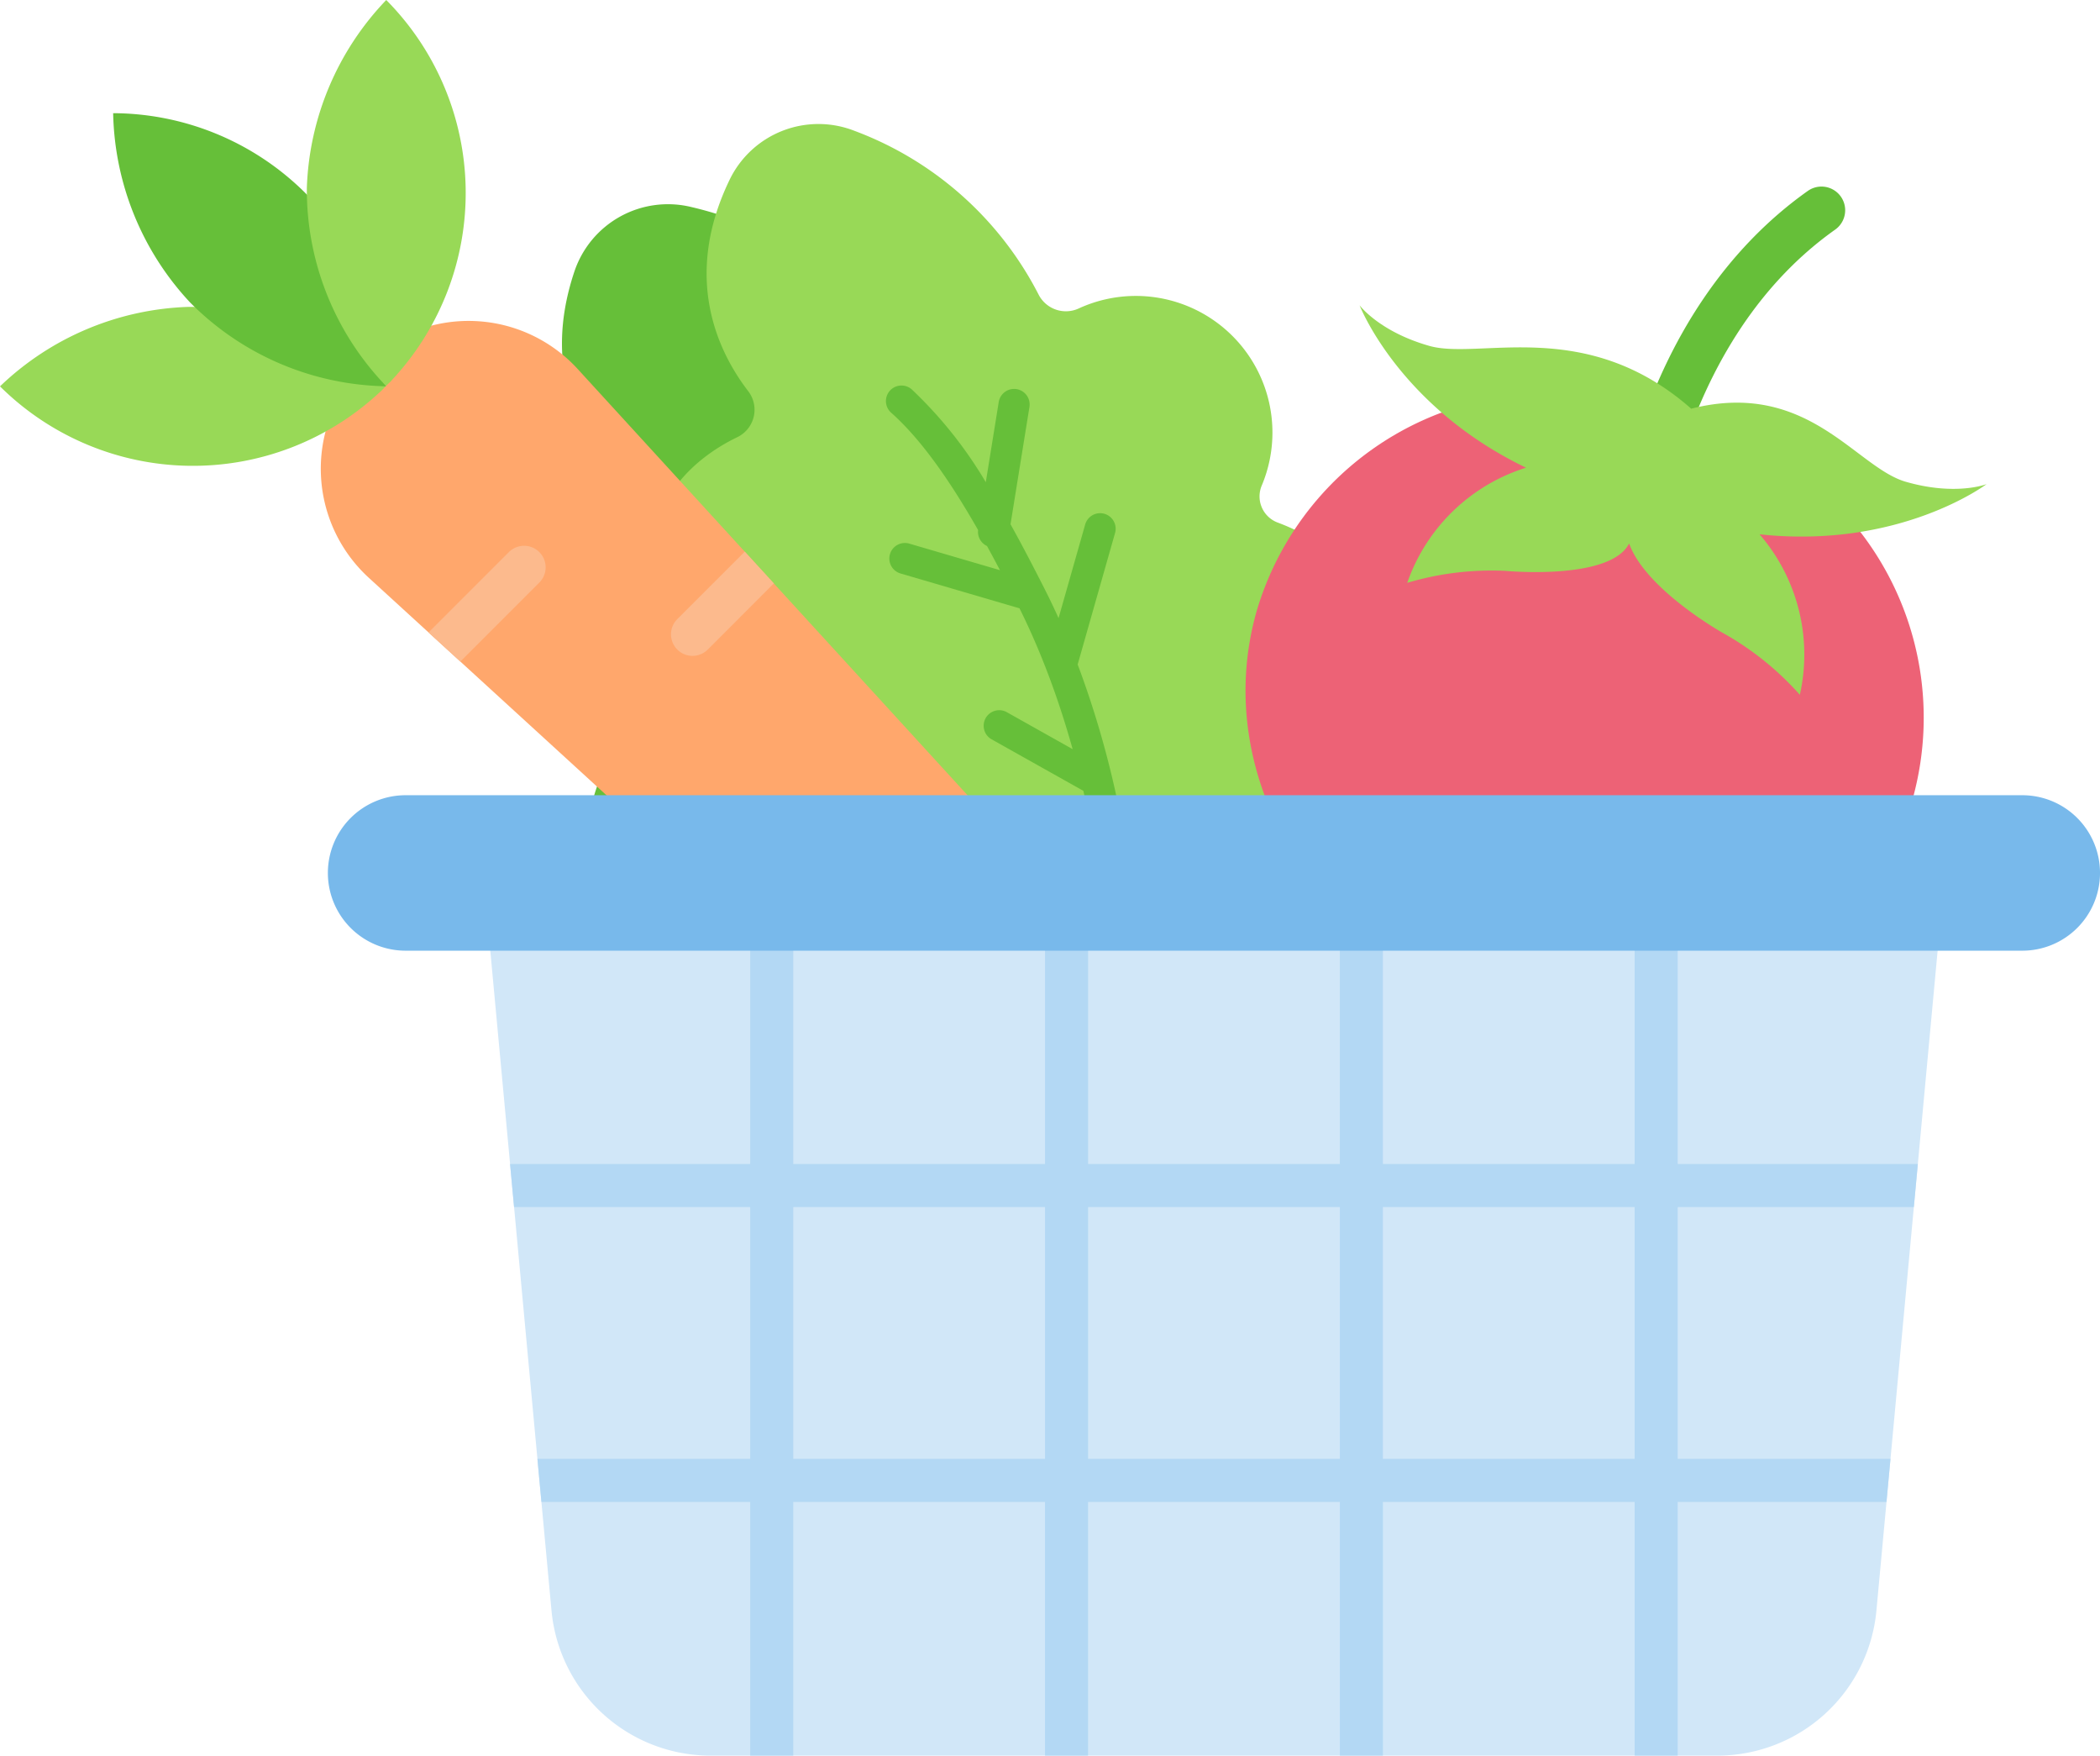 <svg xmlns="http://www.w3.org/2000/svg" width="206.933" height="172.957" viewBox="0 0 206.933 172.957"><g id="_2463_-_Vegetable_Basket" data-name="2463 - Vegetable Basket" transform="translate(-256 -382.098)"><g id="Grupo_177" data-name="Grupo 177" transform="translate(309.566 394.311)"><g id="Grupo_176" data-name="Grupo 176" transform="translate(0 0)"><g id="Grupo_175" data-name="Grupo 175" transform="translate(0 7.907)"><path id="Trazado_251" data-name="Trazado 251" d="M658.423,590.262a19.463,19.463,0,0,1,.9-2.63,2.714,2.714,0,0,0-.766-3.123,12.966,12.966,0,0,1-4.943-9.468c-.153-4.716,2.588-9.015,6.99-11.891a3,3,0,0,0,.511-4.636c-3.436-3.451-7.888-10.247-4.477-20.439a9.723,9.723,0,0,1,11.552-6.351,33.587,33.587,0,0,1,20.081,13.69,3.021,3.021,0,0,0,4.11.854.176.176,0,0,0,.027-.018,13.46,13.46,0,0,1,20.082,15.02,2.749,2.749,0,0,0,2.018,3.424,21.2,21.2,0,0,1,8.716,4.33l9.988,6.308,11.8,47.217L678.737,643.2Z" transform="translate(-653.605 -531.441)" fill="#66bf39"></path></g><path id="Trazado_252" data-name="Trazado 252" d="M734.971,530.225a19.469,19.469,0,0,1,1.224-2.494,2.714,2.714,0,0,0-.362-3.195,12.965,12.965,0,0,1-3.7-10.02c.449-4.7,3.715-8.612,8.448-10.9a3,3,0,0,0,1.1-4.533c-2.969-3.861-6.518-11.168-1.837-20.842a9.723,9.723,0,0,1,12.267-4.827,33.587,33.587,0,0,1,18.174,16.137,3.021,3.021,0,0,0,3.968,1.371.189.189,0,0,0,.029-.014,13.46,13.46,0,0,1,18,17.456,2.749,2.749,0,0,0,1.565,3.654,21.2,21.2,0,0,1,8.093,5.4l9.1,7.529,5.689,48.335-68.362,12.035Z" transform="translate(-721.512 -472.751)" fill="#98d957"></path></g><path id="Trazado_253" data-name="Trazado 253" d="M925.526,676.637a1.533,1.533,0,0,0-1.893,1.055l-2.623,9.222c-.456-1.009-.924-1.988-1.394-2.91l-.016-.033c-1.017-2-2.121-4.143-3.324-6.3l1.865-11.557a1.532,1.532,0,1,0-3.026-.488l-1.275,7.9a41.877,41.877,0,0,0-7.291-9.138,1.532,1.532,0,0,0-2.034,2.292c2.7,2.395,5.5,6.18,8.567,11.56a1.531,1.531,0,0,0,.877,1.572c.438.8.863,1.594,1.276,2.38l-8.937-2.616a1.532,1.532,0,0,0-.861,2.942l11.725,3.433c.385.775.768,1.585,1.141,2.418.549,1.225,1.071,2.48,1.551,3.732.941,2.444,1.791,5.033,2.544,7.725l-6.486-3.642a1.532,1.532,0,1,0-1.5,2.672l9.041,5.076a119.419,119.419,0,0,1,2.6,16.664,1.533,1.533,0,0,0,1.66,1.393l.081-.009a1.533,1.533,0,0,0,1.312-1.651,121.822,121.822,0,0,0-2.828-17.763c-.005-.022-.011-.044-.017-.065a92.868,92.868,0,0,0-3.368-11.018l3.684-12.951A1.533,1.533,0,0,0,925.526,676.637Z" transform="translate(-870.266 -638.234)" fill="#66bf39"></path></g><g id="Grupo_180" data-name="Grupo 180" transform="translate(256 382.098)"><g id="Grupo_178" data-name="Grupo 178" transform="translate(31.61 31.61)"><path id="Trazado_254" data-name="Trazado 254" d="M571.367,711.569l-68.547-62.706-7.453-6.818a14.567,14.567,0,0,1-.478-21.039L494.9,621s0-.006.008-.008,0,0,0,0q.232-.232.47-.45h0a14.566,14.566,0,0,1,20.566.929l9.387,10.261,8.511,9.305,51.3,56.073Z" transform="translate(-490.631 -616.73)" fill="#ffa76c"></path><path id="Trazado_255" data-name="Trazado 255" d="M572.6,792.381l7.822-7.822a2.122,2.122,0,0,0-3-3l-7.955,7.955Z" transform="translate(-558.849 -758.815)" fill="#fcba8d"></path><path id="Trazado_256" data-name="Trazado 256" d="M756.922,788.612l-6.516,6.516a2.121,2.121,0,0,1-3-3l6.649-6.649Z" transform="translate(-712.275 -762.745)" fill="#fcba8d"></path></g><g id="Grupo_179" data-name="Grupo 179" transform="translate(0 0)"><path id="Trazado_257" data-name="Trazado 257" d="M294.028,614.311c-.108-.1-.216-.2-.325-.293a27.842,27.842,0,0,0-19.19-7.5A28.127,28.127,0,0,0,256,614.346a26.991,26.991,0,0,0,37.372.621c.06-.053.12-.106.181-.157Z" transform="translate(-256 -576.283)" fill="#98d957"></path><path id="Trazado_258" data-name="Trazado 258" d="M365.625,491.776c-.146-.007-.292-.013-.437-.023a27.842,27.842,0,0,1-18.87-8.269,28.127,28.127,0,0,1-7.558-18.623,26.991,26.991,0,0,1,26.865,25.986c0,.08.01.159.017.239Z" transform="translate(-327.61 -453.711)" fill="#66bf39"></path><path id="Trazado_259" data-name="Trazado 259" d="M488.213,420.126c-.1-.108-.2-.216-.292-.325a27.842,27.842,0,0,1-7.5-19.19,28.126,28.126,0,0,1,7.824-18.512,26.991,26.991,0,0,1,.621,37.372c-.053.06-.106.12-.157.181Z" transform="translate(-450.185 -382.098)" fill="#98d957"></path></g></g><g id="Grupo_182" data-name="Grupo 182" transform="translate(378.737 400.476)"><g id="Grupo_181" data-name="Grupo 181" transform="translate(35.654 0)"><path id="Trazado_260" data-name="Trazado 260" d="M1433.381,561.654a2.332,2.332,0,0,1-1.691-2.277,60.848,60.848,0,0,1,2.584-15.034c3.281-10.991,9.216-19.775,17.163-25.4a2.333,2.333,0,0,1,2.7,3.808c-8.915,6.314-13.269,15.886-15.351,22.8a57.347,57.347,0,0,0-2.428,13.9,2.335,2.335,0,0,1-2.974,2.206Z" transform="translate(-1431.689 -518.51)" fill="#66bf39"></path></g><path id="Trazado_261" data-name="Trazado 261" d="M1227.616,695.558a29.919,29.919,0,0,1,5.183,26.213c-4.676,16.411-22.942,25.589-40.8,20.5s-28.54-22.515-23.863-38.926A29.919,29.919,0,0,1,1186.36,683.8Z" transform="translate(-1167.039 -661.533)" fill="#ed6276"></path><path id="Trazado_262" data-name="Trazado 262" d="M1283.069,615.578c11.495-2.913,16.2,5.776,21.147,7.2s7.962.231,7.962.231-8.524,6.434-22.371,4.945a18.114,18.114,0,0,1,3.969,15.81,29.125,29.125,0,0,0-7.624-6.115s-7.573-4.256-9.2-8.793c-1.855,3.678-12.163,2.7-12.163,2.7a29.125,29.125,0,0,0-9.7,1.178,18.114,18.114,0,0,1,11.707-11.343c-12.553-6.034-16.4-15.995-16.4-15.995s1.935,2.6,6.888,4S1272.687,606.432,1283.069,615.578Z" transform="translate(-1239.157 -593.693)" fill="#98d957"></path></g><g id="Grupo_184" data-name="Grupo 184" transform="translate(288.309 460.441)"><g id="Grupo_183" data-name="Grupo 183" transform="translate(15.632 11.339)"><path id="Trazado_263" data-name="Trazado 263" d="M755.206,1047.78l-2.319,24.99-.394,4.243-2.3,24.807-.394,4.243-.993,10.7a15.748,15.748,0,0,1-15.682,14.294H633.93a15.749,15.749,0,0,1-15.682-14.294l-.993-10.7-.394-4.243-2.3-24.807-.394-4.243-2.319-24.99Z" transform="translate(-611.845 -1047.78)" fill="#d1e7f8"></path><path id="Trazado_264" data-name="Trazado 264" d="M767.388,1077.013l.394-4.243H744.119v-24.99h-4.243v24.99H715.069v-24.99h-4.243v24.99h-24.81v-24.99h-4.243v24.99H656.966v-24.99h-4.243v24.99H629.059l.394,4.243h23.27v24.807H631.756l.394,4.243h20.573v24.991h4.243v-24.991h24.807v24.991h4.243v-24.991h24.81v24.991h4.243v-24.991h24.807v24.991h4.243v-24.991h20.572l.394-4.243H744.119v-24.807Zm-85.615,24.807H656.966v-24.807h24.807Zm29.053,0h-24.81v-24.807h24.81Zm29.05,0H715.069v-24.807h24.807Z" transform="translate(-626.74 -1047.78)" fill="#b3d8f4"></path></g><path id="Trazado_265" data-name="Trazado 265" d="M662.783,978.933H503.474a7.658,7.658,0,0,1-7.658-7.658h0a7.658,7.658,0,0,1,7.658-7.658H662.783a7.658,7.658,0,0,1,7.658,7.658h0A7.658,7.658,0,0,1,662.783,978.933Z" transform="translate(-495.816 -963.617)" fill="#78b9eb"></path></g></g></svg>